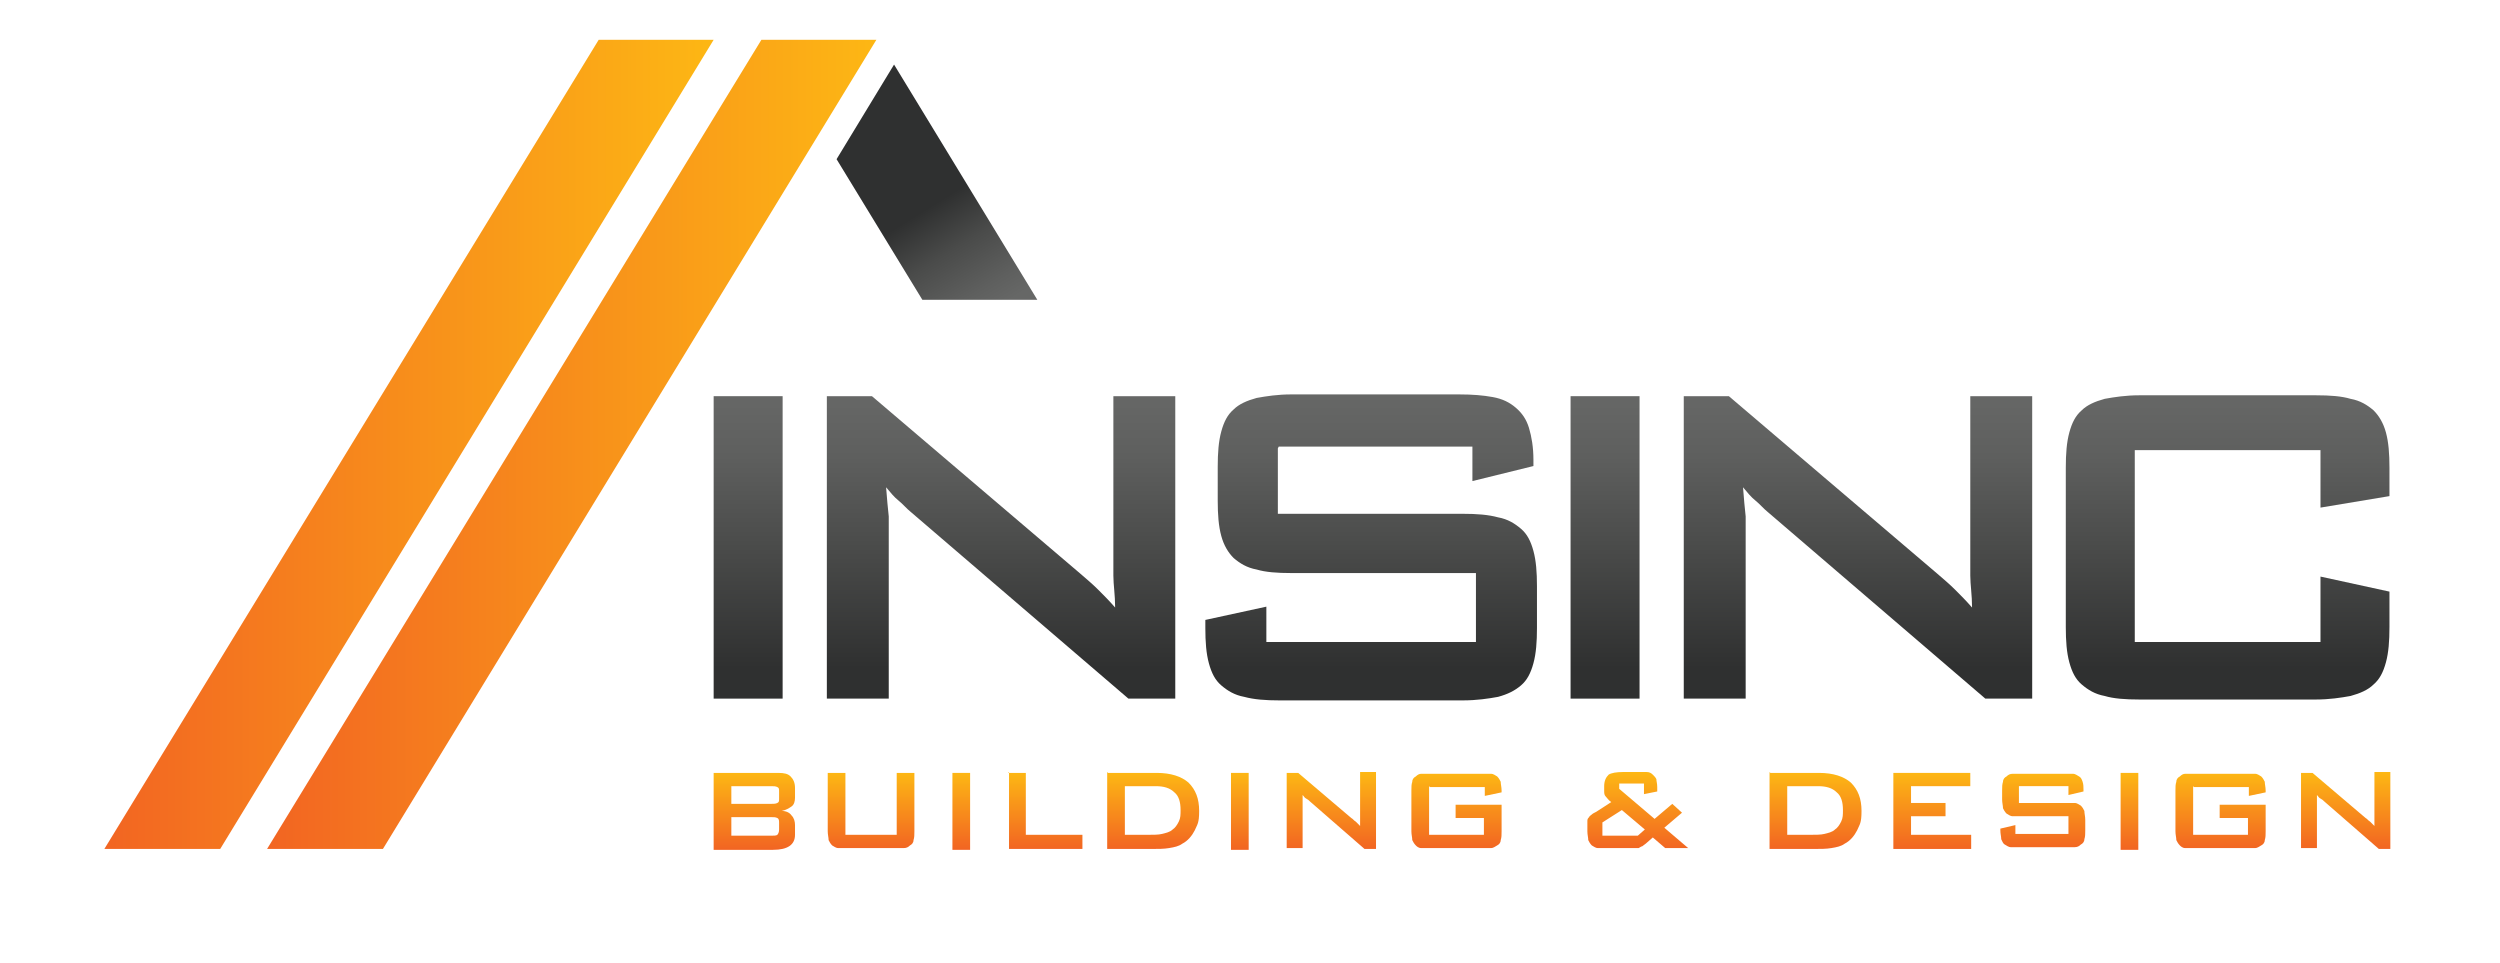 <?xml version="1.0" encoding="UTF-8"?>
<svg xmlns="http://www.w3.org/2000/svg" version="1.1" xmlns:xlink="http://www.w3.org/1999/xlink" viewBox="0 0 282.7 108.9">
  <defs>
    <style>
      .cls-1 {
        fill: url(#linear-gradient-15);
      }

      .cls-2 {
        fill: url(#linear-gradient-13);
      }

      .cls-3 {
        fill: url(#linear-gradient-2);
      }

      .cls-4 {
        fill: url(#linear-gradient-10);
      }

      .cls-5 {
        fill: url(#linear-gradient-12);
      }

      .cls-6 {
        fill: url(#linear-gradient-4);
      }

      .cls-7 {
        fill: url(#linear-gradient-3);
      }

      .cls-8 {
        fill: url(#linear-gradient-5);
      }

      .cls-9 {
        fill: url(#linear-gradient-22);
      }

      .cls-10 {
        fill: url(#linear-gradient-24);
      }

      .cls-11 {
        fill: url(#linear-gradient-8);
      }

      .cls-12 {
        fill: url(#linear-gradient-14);
      }

      .cls-13 {
        fill: url(#linear-gradient-20);
      }

      .cls-14 {
        fill: url(#linear-gradient-17);
      }

      .cls-15 {
        fill: url(#linear-gradient-7);
      }

      .cls-16 {
        fill: url(#linear-gradient-9);
      }

      .cls-17 {
        fill: url(#linear-gradient-11);
      }

      .cls-18 {
        fill: url(#linear-gradient-19);
      }

      .cls-19 {
        fill: url(#linear-gradient-6);
      }

      .cls-20 {
        fill: url(#linear-gradient-21);
      }

      .cls-21 {
        fill: url(#linear-gradient-16);
      }

      .cls-22 {
        fill: url(#linear-gradient);
      }

      .cls-23 {
        fill: url(#linear-gradient-23);
      }

      .cls-24 {
        fill: url(#linear-gradient-18);
      }
    </style>
    <linearGradient id="linear-gradient" x1="84.6" y1="79" x2="84.6" y2="44.8" gradientUnits="userSpaceOnUse">
      <stop offset=".1" stop-color="#2f3030"/>
      <stop offset=".5" stop-color="#4a4b4a"/>
      <stop offset=".8" stop-color="#5e5f5e"/>
      <stop offset="1" stop-color="#666766"/>
    </linearGradient>
    <linearGradient id="linear-gradient-2" x1="113" x2="113" xlink:href="#linear-gradient"/>
    <linearGradient id="linear-gradient-3" x1="155" x2="155" xlink:href="#linear-gradient"/>
    <linearGradient id="linear-gradient-4" x1="181.5" x2="181.5" xlink:href="#linear-gradient"/>
    <linearGradient id="linear-gradient-5" x1="209.9" x2="209.9" xlink:href="#linear-gradient"/>
    <linearGradient id="linear-gradient-6" x1="251.9" x2="251.9" xlink:href="#linear-gradient"/>
    <linearGradient id="linear-gradient-7" x1="85.3" y1="96" x2="85.3" y2="87.4" gradientUnits="userSpaceOnUse">
      <stop offset="0" stop-color="#f26522"/>
      <stop offset="1" stop-color="#fdb714"/>
    </linearGradient>
    <linearGradient id="linear-gradient-8" x1="98.6" x2="98.6" xlink:href="#linear-gradient-7"/>
    <linearGradient id="linear-gradient-9" x1="108.7" x2="108.7" xlink:href="#linear-gradient-7"/>
    <linearGradient id="linear-gradient-10" x1="118.2" x2="118.2" xlink:href="#linear-gradient-7"/>
    <linearGradient id="linear-gradient-11" x1="130.4" x2="130.4" xlink:href="#linear-gradient-7"/>
    <linearGradient id="linear-gradient-12" x1="140.2" x2="140.2" xlink:href="#linear-gradient-7"/>
    <linearGradient id="linear-gradient-13" x1="150.5" x2="150.5" xlink:href="#linear-gradient-7"/>
    <linearGradient id="linear-gradient-14" x1="164.7" x2="164.7" xlink:href="#linear-gradient-7"/>
    <linearGradient id="linear-gradient-15" x1="185.3" x2="185.3" xlink:href="#linear-gradient-7"/>
    <linearGradient id="linear-gradient-16" x1="205.3" x2="205.3" xlink:href="#linear-gradient-7"/>
    <linearGradient id="linear-gradient-17" x1="218.5" x2="218.5" xlink:href="#linear-gradient-7"/>
    <linearGradient id="linear-gradient-18" x1="231" x2="231" xlink:href="#linear-gradient-7"/>
    <linearGradient id="linear-gradient-19" x1="240.8" x2="240.8" xlink:href="#linear-gradient-7"/>
    <linearGradient id="linear-gradient-20" x1="251" x2="251" xlink:href="#linear-gradient-7"/>
    <linearGradient id="linear-gradient-21" x1="265.2" x2="265.2" xlink:href="#linear-gradient-7"/>
    <linearGradient id="linear-gradient-22" x1="97.4" y1="12.1" x2="111.8" y2="35.4" gradientUnits="userSpaceOnUse">
      <stop offset=".5" stop-color="#2f3030"/>
      <stop offset=".7" stop-color="#4a4b4a"/>
      <stop offset=".9" stop-color="#5e5f5e"/>
      <stop offset="1" stop-color="#666766"/>
    </linearGradient>
    <linearGradient id="linear-gradient-23" x1="30.2" y1="50.3" x2="99.1" y2="50.3" xlink:href="#linear-gradient-7"/>
    <linearGradient id="linear-gradient-24" x1="11.8" y1="50.3" x2="80.7" y2="50.3" xlink:href="#linear-gradient-7"/>
  </defs>
  <!-- Generator: Adobe Illustrator 28.7.1, SVG Export Plug-In . SVG Version: 1.2.0 Build 142)  -->
  <g>
    <g id="Layer_1">
      <g>
        <g>
          <path class="cls-22" d="M80.7,44.8h7.8v34.2h-7.8v-34.2Z"/>
          <path class="cls-3" d="M93.3,44.8h5.3l23.6,20.1c.7.6,1.4,1.2,2,1.8.6.6,1.2,1.2,1.9,2,0-1.4-.2-2.6-.2-3.6s0-1.8,0-2.3v-18h7v34.2h-5.3l-24.6-21.1c-.5-.4-.9-.9-1.4-1.3-.5-.4-.9-.9-1.4-1.5.1,1.3.2,2.4.3,3.3,0,.9,0,1.6,0,2.1v18.5h-7v-34.2Z"/>
          <path class="cls-7" d="M144.5,50.7v7.4h20.9c1.6,0,2.9.1,4,.4,1.1.2,1.9.7,2.6,1.3s1.1,1.4,1.4,2.5c.3,1.1.4,2.4.4,4v4.7c0,1.6-.1,2.9-.4,4-.3,1.1-.7,1.9-1.4,2.5s-1.5,1-2.6,1.3c-1.1.2-2.4.4-4,.4h-20.7c-1.6,0-2.9-.1-4-.4-1.1-.2-1.9-.7-2.6-1.3s-1.1-1.4-1.4-2.5-.4-2.4-.4-4v-.9l6.9-1.5v4h23.7v-7.8h-20.9c-1.6,0-2.9-.1-3.9-.4-1.1-.2-1.9-.7-2.6-1.3-.6-.6-1.1-1.4-1.4-2.5-.3-1.1-.4-2.4-.4-4v-3.8c0-1.6.1-2.9.4-4,.3-1.1.7-1.9,1.4-2.5.6-.6,1.5-1,2.6-1.3,1.1-.2,2.4-.4,3.9-.4h19c1.5,0,2.7.1,3.8.3,1.1.2,1.9.6,2.6,1.2.7.6,1.2,1.3,1.5,2.3.3,1,.5,2.2.5,3.6v.7l-6.9,1.7v-3.9h-21.9Z"/>
          <path class="cls-6" d="M177.6,44.8h7.8v34.2h-7.8v-34.2Z"/>
          <path class="cls-8" d="M190.2,44.8h5.3l23.6,20.1c.7.6,1.4,1.2,2,1.8.6.6,1.2,1.2,1.9,2,0-1.4-.2-2.6-.2-3.6s0-1.8,0-2.3v-18h7v34.2h-5.3l-24.6-21.1c-.5-.4-.9-.9-1.4-1.3-.5-.4-.9-.9-1.4-1.5.1,1.3.2,2.4.3,3.3,0,.9,0,1.6,0,2.1v18.5h-7v-34.2Z"/>
          <path class="cls-19" d="M241.4,50.9v21.7h21v-7.4l7.8,1.7v4c0,1.6-.1,2.9-.4,4-.3,1.1-.7,1.9-1.4,2.5-.6.6-1.5,1-2.6,1.3-1.1.2-2.4.4-3.9.4h-20c-1.6,0-2.9-.1-3.9-.4-1.1-.2-1.9-.7-2.6-1.3s-1.1-1.4-1.4-2.5c-.3-1.1-.4-2.4-.4-4v-18c0-1.6.1-2.9.4-4,.3-1.1.7-1.9,1.4-2.5.6-.6,1.5-1,2.6-1.3,1.1-.2,2.4-.4,3.9-.4h20c1.6,0,2.9.1,3.9.4,1.1.2,1.9.7,2.6,1.3.6.6,1.1,1.4,1.4,2.5.3,1.1.4,2.4.4,4v3.2l-7.8,1.3v-6.5h-21Z"/>
        </g>
        <g>
          <path class="cls-15" d="M80.7,87.4h7.3c.7,0,1.1.1,1.4.4.3.3.5.7.5,1.3v1.1c0,.4-.1.8-.4,1-.3.2-.6.4-1.1.5.5,0,.9.2,1.1.5.3.3.4.7.4,1.1v1.1c0,1.1-.8,1.7-2.5,1.7h-6.7v-8.7ZM82.7,88.8v2.1h4.5c.3,0,.5,0,.7-.1s.2-.2.2-.5v-.8c0-.3,0-.4-.2-.5s-.4-.1-.7-.1h-4.5ZM82.7,92.3v2.2h4.5c.3,0,.6,0,.7-.1s.2-.3.2-.6v-.7c0-.3,0-.5-.2-.6s-.4-.1-.7-.1h-4.5Z"/>
          <path class="cls-11" d="M95.8,94.4h5.6v-7h2v6.6c0,.4,0,.7-.1,1,0,.3-.2.5-.4.6-.2.2-.4.3-.7.3s-.6,0-1,0h-5.4c-.4,0-.7,0-1,0s-.5-.2-.7-.3c-.2-.2-.3-.4-.4-.6,0-.3-.1-.6-.1-1v-6.6h2v7Z"/>
          <path class="cls-16" d="M107.7,87.4h2v8.7h-2v-8.7Z"/>
          <path class="cls-4" d="M114,87.4h2v7h6.4v1.6h-8.3v-8.7Z"/>
          <path class="cls-17" d="M125.3,87.4h5.5c1.6,0,2.8.4,3.6,1.1.8.8,1.2,1.8,1.2,3.2s-.2,1.5-.5,2.2c-.3.6-.8,1.2-1.4,1.5-.4.3-.9.4-1.5.5s-1.2.1-2,.1h-5v-8.7ZM129.8,94.4c.6,0,1.2,0,1.6-.1s.9-.2,1.2-.5c.3-.2.5-.5.7-.9.2-.4.2-.8.2-1.3,0-.9-.2-1.6-.7-2-.5-.5-1.2-.7-2.1-.7h-3.5v5.5h2.6Z"/>
          <path class="cls-5" d="M139.2,87.4h2v8.7h-2v-8.7Z"/>
          <path class="cls-2" d="M145.5,87.4h1.3l6,5.1c.2.1.3.3.5.4.2.2.3.3.5.5,0-.4,0-.7,0-.9,0-.3,0-.4,0-.6v-4.6h1.8v8.7h-1.3l-6.2-5.4c-.1-.1-.2-.2-.4-.3s-.2-.2-.4-.4c0,.3,0,.6,0,.8,0,.2,0,.4,0,.5v4.7h-1.8v-8.7Z"/>
          <path class="cls-12" d="M161.6,88.9v5.5h6.2v-1.9h-3.2v-1.5h5.2v3c0,.4,0,.7-.1,1,0,.3-.2.5-.4.6s-.4.3-.7.3-.6,0-1,0h-5.9c-.4,0-.7,0-1,0s-.5-.2-.6-.3c-.2-.2-.3-.4-.4-.6,0-.3-.1-.6-.1-1v-4.6c0-.4,0-.7.1-1,0-.3.2-.5.4-.6.2-.2.4-.3.6-.3.3,0,.6,0,1,0h5.9c.4,0,.7,0,1,0s.5.2.7.3c.2.2.3.4.4.6,0,.3.1.6.1,1v.2l-1.9.4v-1h-6.2Z"/>
          <path class="cls-1" d="M180.7,95.9c-.3,0-.5-.2-.7-.3-.2-.2-.3-.4-.4-.6,0-.3-.1-.6-.1-1v-.6c0-.2,0-.4,0-.6,0-.2.1-.3.2-.4,0-.1.2-.2.3-.3.1-.1.3-.2.5-.3l1.7-1.1c-.3-.2-.4-.4-.6-.6s-.2-.4-.2-.7v-.5c0-.6.2-1,.5-1.3.3-.2.9-.3,1.6-.3h1.7c.4,0,.7,0,1,0,.3,0,.5.1.7.3s.3.3.4.5c0,.2.1.5.1.9v.5l-1.5.3v-1.2h-2.8v.6l4,3.4,2-1.7,1.1,1-2,1.7,2.7,2.3h-2.6l-1.4-1.2-.8.7c-.1.1-.3.2-.4.3-.1,0-.2.1-.4.2-.1,0-.2,0-.4,0-.1,0-.3,0-.5,0h-3c-.4,0-.7,0-1,0ZM185.2,94.5l.8-.7-2.6-2.2-2.2,1.4v1.5h3.9Z"/>
          <path class="cls-21" d="M200.2,87.4h5.5c1.6,0,2.8.4,3.6,1.1.8.8,1.2,1.8,1.2,3.2s-.2,1.5-.5,2.2c-.3.6-.8,1.2-1.4,1.5-.4.3-.9.4-1.5.5s-1.2.1-2,.1h-5v-8.7ZM204.7,94.4c.6,0,1.2,0,1.6-.1s.9-.2,1.2-.5c.3-.2.5-.5.7-.9.2-.4.2-.8.2-1.3,0-.9-.2-1.6-.7-2-.5-.5-1.2-.7-2.1-.7h-3.5v5.5h2.6Z"/>
          <path class="cls-14" d="M214.1,87.4h8.7v1.5h-6.7v1.9h3.9v1.5h-3.9v2.1h6.8v1.6h-8.8v-8.7Z"/>
          <path class="cls-24" d="M228.3,88.9v1.9h5.3c.4,0,.7,0,1,0,.3,0,.5.2.7.3.2.2.3.4.4.6,0,.3.1.6.1,1v1.2c0,.4,0,.7-.1,1,0,.3-.2.5-.4.6-.2.2-.4.3-.7.3-.3,0-.6,0-1,0h-5.2c-.4,0-.7,0-1,0-.3,0-.5-.2-.7-.3s-.3-.4-.4-.6c0-.3-.1-.6-.1-1v-.2l1.7-.4v1h6v-2h-5.3c-.4,0-.7,0-1,0-.3,0-.5-.2-.7-.3-.2-.2-.3-.4-.4-.6,0-.3-.1-.6-.1-1v-1c0-.4,0-.7.1-1,0-.3.2-.5.4-.6.2-.2.4-.3.7-.3.3,0,.6,0,1,0h4.8c.4,0,.7,0,1,0,.3,0,.5.2.7.3.2.1.3.3.4.6s.1.6.1.9v.2l-1.7.4v-1h-5.6Z"/>
          <path class="cls-18" d="M239.8,87.4h2v8.7h-2v-8.7Z"/>
          <path class="cls-13" d="M248,88.9v5.5h6.2v-1.9h-3.2v-1.5h5.2v3c0,.4,0,.7-.1,1,0,.3-.2.5-.4.6s-.4.3-.7.3-.6,0-1,0h-5.9c-.4,0-.7,0-1,0s-.5-.2-.6-.3c-.2-.2-.3-.4-.4-.6,0-.3-.1-.6-.1-1v-4.6c0-.4,0-.7.1-1,0-.3.2-.5.4-.6.2-.2.4-.3.6-.3.3,0,.6,0,1,0h5.9c.4,0,.7,0,1,0s.5.2.7.3c.2.2.3.4.4.6,0,.3.1.6.1,1v.2l-1.9.4v-1h-6.2Z"/>
          <path class="cls-20" d="M260.2,87.4h1.3l6,5.1c.2.1.3.3.5.4.2.2.3.3.5.5,0-.4,0-.7,0-.9,0-.3,0-.4,0-.6v-4.6h1.8v8.7h-1.3l-6.2-5.4c-.1-.1-.2-.2-.4-.3s-.2-.2-.4-.4c0,.3,0,.6,0,.8,0,.2,0,.4,0,.5v4.7h-1.8v-8.7Z"/>
        </g>
        <g>
          <polygon class="cls-9" points="101.1 7.3 94.6 18 104.3 33.9 117.3 33.9 101.1 7.3"/>
          <polygon class="cls-23" points="86.1 4.5 30.2 96 43.3 96 99.1 4.5 86.1 4.5"/>
          <polygon class="cls-10" points="67.7 4.5 11.8 96 24.9 96 80.7 4.5 67.7 4.5"/>
        </g>
      </g>
    </g>
  </g>
</svg>